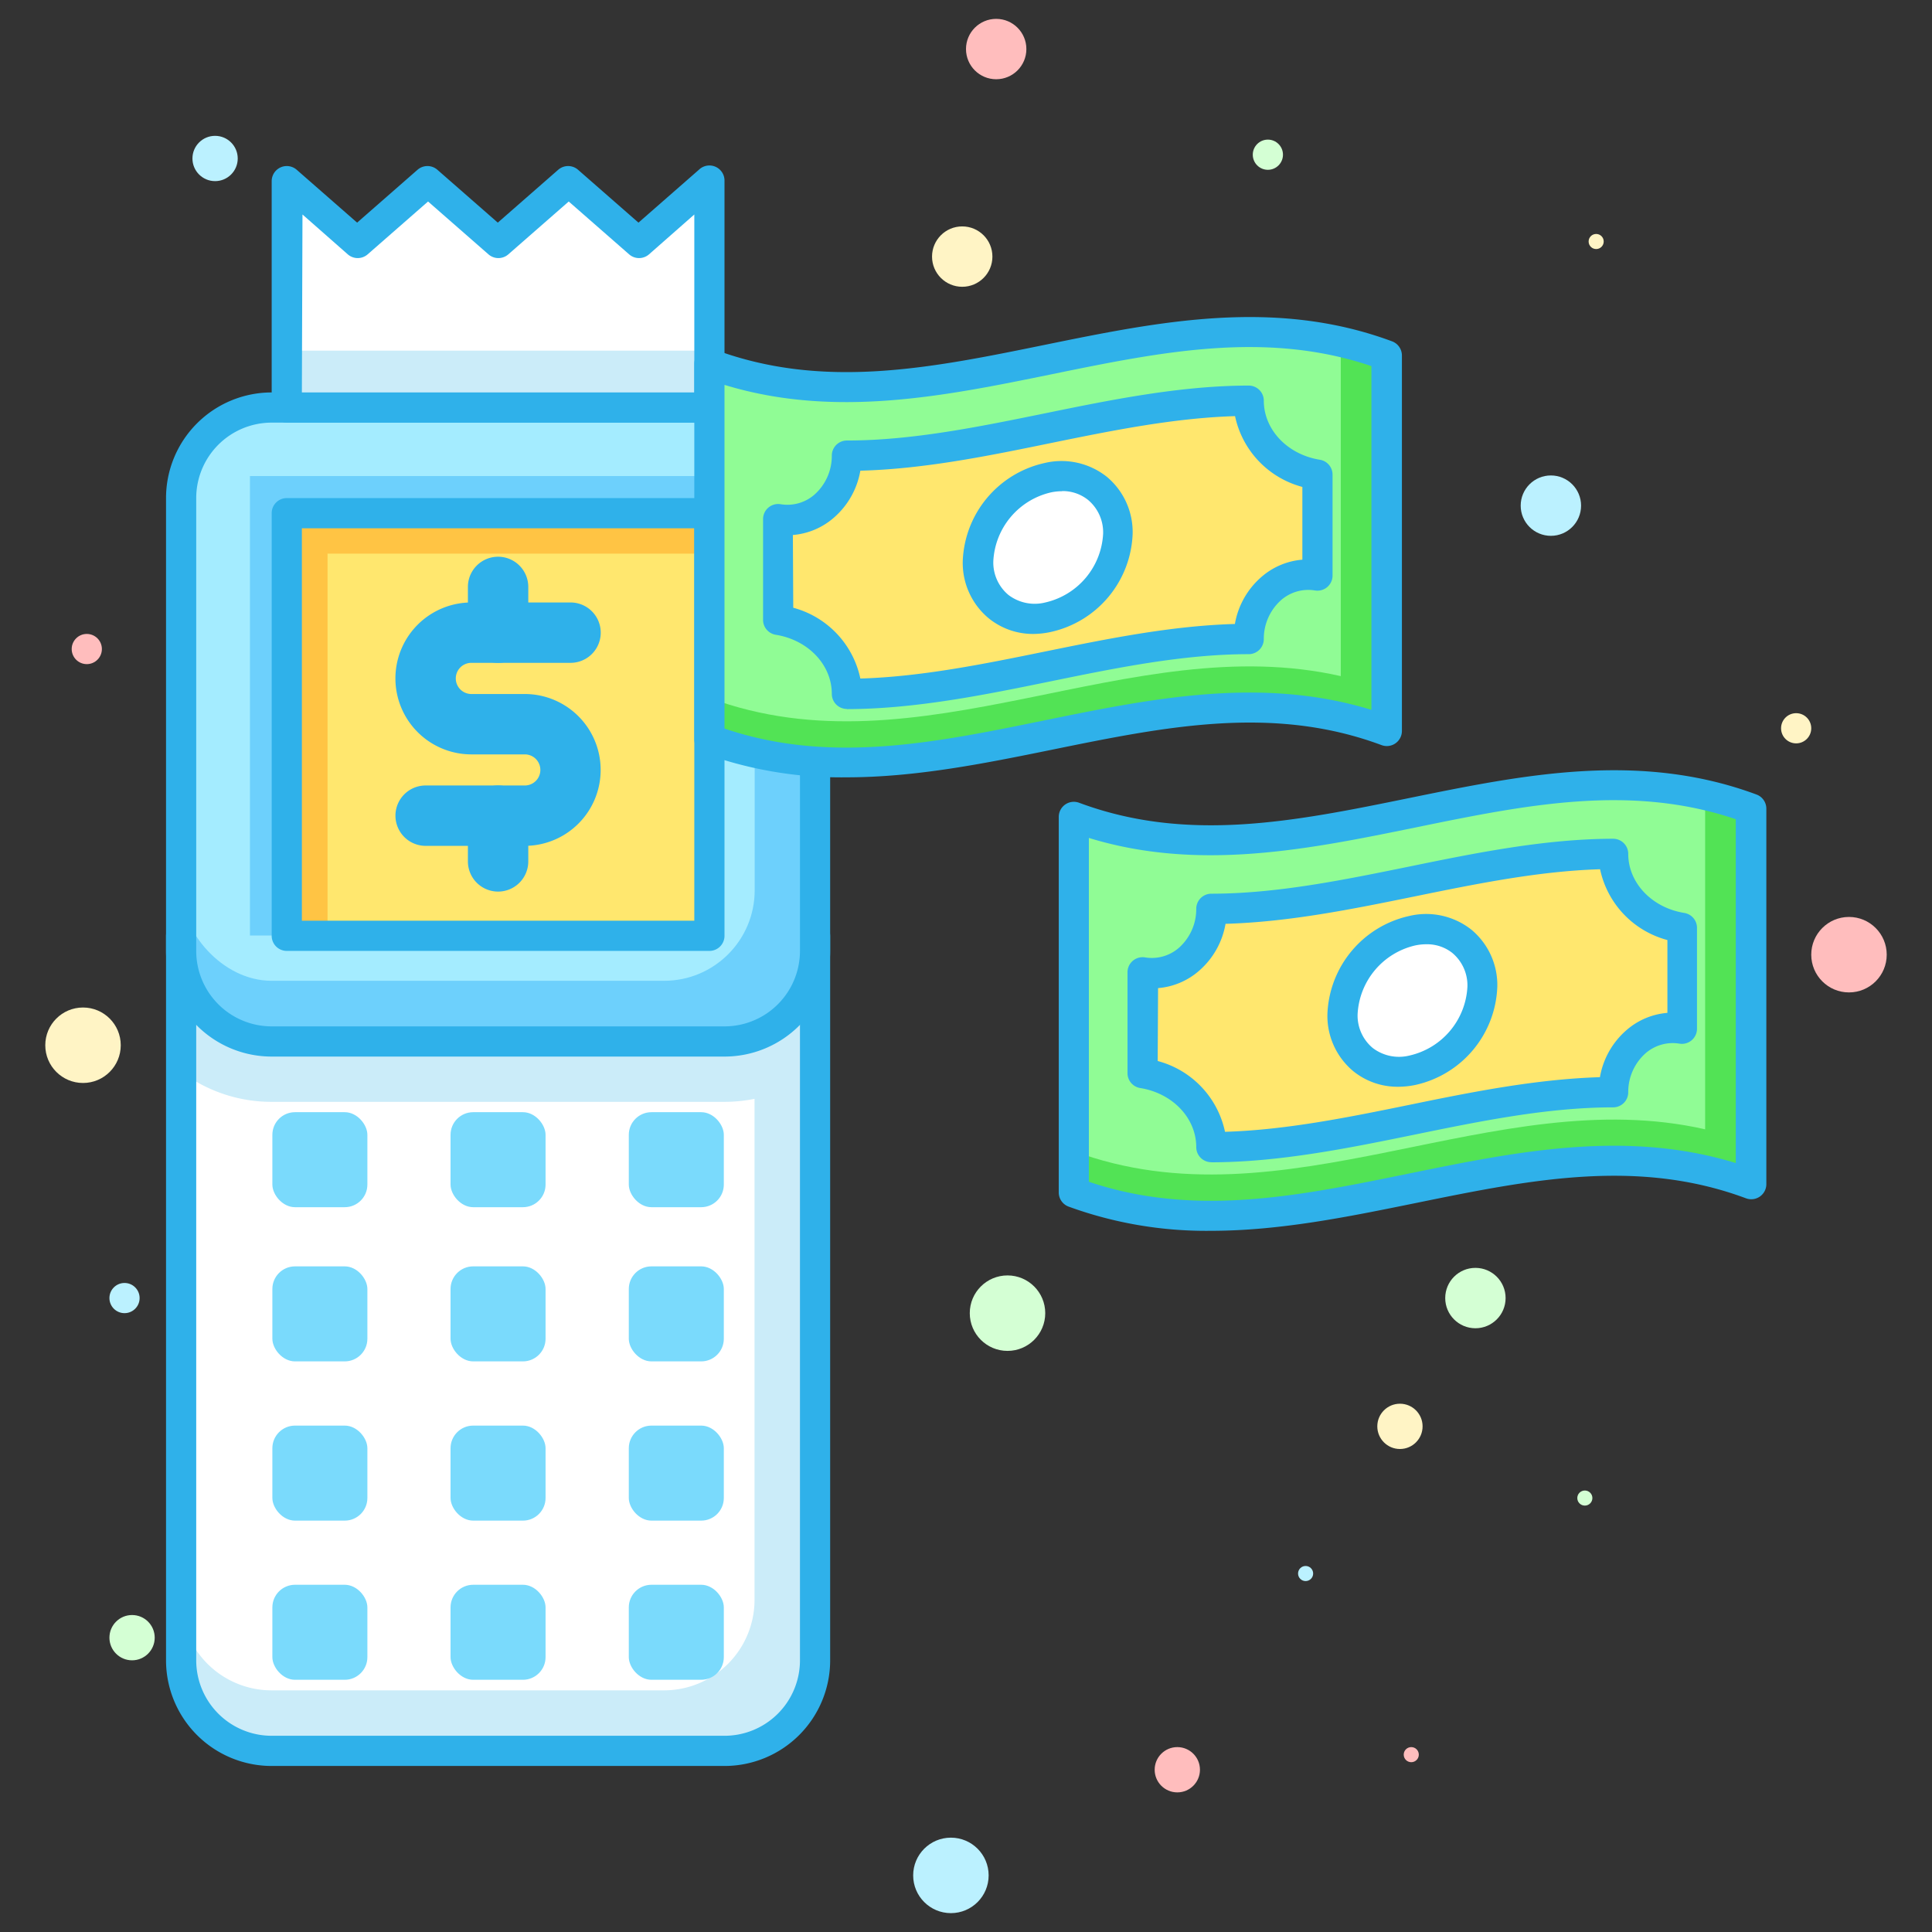 <?xml version="1.0" encoding="utf-8"?><!-- Uploaded to: SVG Repo, www.svgrepo.com, Generator: SVG Repo Mixer Tools -->
<svg width="800px" height="800px" viewBox="0 0 256 256" xmlns="http://www.w3.org/2000/svg">
<rect x="0" y="0" width="256" height="256" fill="#333333" stroke="none"/>
<defs>
<style>.cls-1{fill:#cbecf9;}.cls-2{fill:#ffffff;}.cls-3{fill:#2fb1ea;}.cls-4{fill:#6dd0fc;}.cls-5{fill:#a4ecff;}.cls-6{fill:#ffc444;}.cls-7{fill:#ffe76e;}.cls-8{fill:#7adafc;}.cls-9{fill:#52e355;}.cls-10{fill:#90fc95;}.cls-11{fill:#d4ffd4;}.cls-12{fill:#ffbdbd;}.cls-13{fill:#bbf1ff;}.cls-14{fill:#fff4c5;}</style>
</defs>
<title>business economic finance interprise point of services</title>
<g id="Layer_2" data-name="Layer 2">
<path class="cls-1" d="M12,136h96a12,12,0,0,1,12,12v60a12,12,0,0,1-12,12H12a0,0,0,0,1,0,0V136A0,0,0,0,1,12,136Z" transform="translate(243.98 111.98) rotate(90)"/>
<path class="cls-2" d="M12,136h88a12,12,0,0,1,12,12v52a12,12,0,0,1-12,12H12a0,0,0,0,1,0,0V136A0,0,0,0,1,12,136Z" transform="translate(235.98 111.98) rotate(90)"/>
<path class="cls-1" d="M100,124H24v18a19.87,19.87,0,0,0,12,4H96a20.17,20.17,0,0,0,9.05-2.15Z"/>
<path class="cls-3" d="M96,234H36a14,14,0,0,1-14-14V124a2,2,0,0,1,2-2h84a2,2,0,0,1,2,2v96A14,14,0,0,1,96,234ZM26,126v94a10,10,0,0,0,10,10H96a10,10,0,0,0,10-10V126Z"/>
<rect class="cls-4" x="24" y="53.96" width="84" height="84" rx="12" ry="12"/>
<rect class="cls-5" x="24" y="53.96" width="76" height="76" rx="12" ry="12"/>
<path class="cls-3" d="M96,140H36a14,14,0,0,1-14-14V66A14,14,0,0,1,36,52H96a14,14,0,0,1,14,14v60A14,14,0,0,1,96,140ZM36,56A10,10,0,0,0,26,66v60a10,10,0,0,0,10,10H96a10,10,0,0,0,10-10V66A10,10,0,0,0,96,56Z"/>
<rect class="cls-4" x="33.12" y="63.07" width="60.88" height="60.88" transform="translate(157.07 29.96) rotate(90)"/>
<rect class="cls-6" x="38" y="67.96" width="56" height="56" transform="translate(161.96 29.96) rotate(90)"/>
<rect class="cls-7" x="43.4" y="73.35" width="50.6" height="50.6" transform="translate(167.35 29.96) rotate(90)"/>
<path class="cls-3" d="M94,126H38a2,2,0,0,1-2-2V68a2,2,0,0,1,2-2H94a2,2,0,0,1,2,2v56A2,2,0,0,1,94,126Zm-54-4H92V70H40Z"/>
<polygon class="cls-1" points="38 53.96 38 24 47.33 32.2 56.67 24 66 32.2 75.33 24 84.67 32.2 94 24 94 53.96 38 53.96"/>
<polygon class="cls-2" points="94 46.46 94 24 84.67 32.2 75.33 24 66 32.2 56.67 24 47.33 32.2 38 24 38 46.46 94 46.46"/>
<path class="cls-3" d="M94,56H38a2,2,0,0,1-2-2V24a2,2,0,0,1,3.32-1.5l8,7,8-7a2,2,0,0,1,2.64,0l8,7,8-7a2,2,0,0,1,2.64,0l8,7,8-7A2,2,0,0,1,96,24V54A2,2,0,0,1,94,56ZM40,52H92V28.42L86,33.7a2,2,0,0,1-2.64,0l-8-7-8,7a2,2,0,0,1-2.64,0l-8-7-8,7a2,2,0,0,1-2.64,0l-6-5.28Z"/>
<path class="cls-3" d="M69.54,112.08H56.4a4,4,0,0,1,0-8H69.54a2.06,2.06,0,1,0,0-4.12H62.46a10.06,10.06,0,0,1,0-20.13H75.6a4,4,0,0,1,0,8H62.46a2.06,2.06,0,0,0,0,4.13h7.07a10.06,10.06,0,1,1,0,20.12Z"/>
<path class="cls-3" d="M66,87.83a4,4,0,0,1-4-4V77.77a4,4,0,1,1,8,0v6.06A4,4,0,0,1,66,87.83Z"/>
<path class="cls-3" d="M66,118.14a4,4,0,0,1-4-4v-6.06a4,4,0,1,1,8,0v6.06A4,4,0,0,1,66,118.14Z"/>
<rect class="cls-8" x="36.09" y="147.37" width="12.59" height="12.59" rx="3" ry="3"/>
<rect class="cls-8" x="59.7" y="147.37" width="12.59" height="12.59" rx="3" ry="3"/>
<rect class="cls-8" x="83.32" y="147.37" width="12.59" height="12.59" rx="3" ry="3"/>
<rect class="cls-8" x="36.09" y="167.8" width="12.59" height="12.59" rx="3" ry="3"/>
<rect class="cls-8" x="59.7" y="167.8" width="12.59" height="12.59" rx="3" ry="3"/>
<rect class="cls-8" x="83.32" y="167.8" width="12.59" height="12.59" rx="3" ry="3"/>
<rect class="cls-8" x="36.09" y="188.9" width="12.59" height="12.59" rx="3" ry="3"/>
<rect class="cls-8" x="59.7" y="188.9" width="12.59" height="12.59" rx="3" ry="3"/>
<rect class="cls-8" x="83.32" y="188.9" width="12.59" height="12.59" rx="3" ry="3"/>
<rect class="cls-8" x="36.09" y="209.99" width="12.59" height="12.59" rx="3" ry="3"/>
<rect class="cls-8" x="59.7" y="209.99" width="12.59" height="12.59" rx="3" ry="3"/>
<rect class="cls-8" x="83.32" y="209.99" width="12.59" height="12.59" rx="3" ry="3"/>
<path class="cls-9" d="M183.71,96.86C153.81,85.72,123.9,109.09,94,98V48.19c29.9,11.14,59.81-12.23,89.71-1.1Q183.71,72,183.71,96.86Z"/>
<path class="cls-10" d="M177.66,45.3C149.77,39,121.89,58.58,94,48.19V92.48c27.89,10.39,55.77-9.22,83.66-2.89Z"/>
<path class="cls-3" d="M112.15,103A53.25,53.25,0,0,1,93.3,99.83,2,2,0,0,1,92,98V48.19a2,2,0,0,1,2.7-1.87c14.42,5.37,28.67,2.45,43.76-.63s30.47-6.23,46-.46a2,2,0,0,1,1.3,1.87V96.86a2,2,0,0,1-2.7,1.87c-14.42-5.37-28.67-2.45-43.76.63C130.37,101.18,121.29,103,112.15,103ZM96,96.54c14,4.73,27.82,1.9,42.46-1.1,14.11-2.88,28.67-5.86,43.26-1.38V48.51c-14-4.73-27.82-1.9-42.46,1.1C125.15,52.49,110.59,55.46,96,51Z"/>
<path class="cls-7" d="M174.6,62.92V76.24c-5-.81-9.11,3.41-9.11,8.42-17.76,0-35.51,7.26-53.27,7.28,0-5.06-4.08-9-9.11-9.81V68.81c5,.81,9.11-3.41,9.11-8.42,17.76,0,35.51-7.26,53.27-7.28C165.49,58.17,169.57,62.11,174.6,62.92Z"/>
<path class="cls-3" d="M112.22,93.94a2,2,0,0,1-2-2c0-3.84-3.12-7.14-7.43-7.83a2,2,0,0,1-1.68-2V68.81a2,2,0,0,1,2.32-2,5.46,5.46,0,0,0,4.48-1.26,6.86,6.86,0,0,0,2.31-5.18,2,2,0,0,1,2-2c8.68,0,17.6-1.84,26.24-3.6,8.83-1.81,18-3.67,27-3.68h0a2,2,0,0,1,2,2c0,3.84,3.13,7.14,7.43,7.83a2,2,0,0,1,1.68,2V76.24a2,2,0,0,1-2.32,2,5.48,5.48,0,0,0-4.48,1.26,6.86,6.86,0,0,0-2.31,5.18,2,2,0,0,1-2,2c-8.68,0-17.6,1.83-26.24,3.6-8.83,1.81-18,3.67-27,3.68Zm-7.11-13.41A12.34,12.34,0,0,1,114,89.91c8.1-.24,16.39-1.93,24.42-3.57,8.24-1.68,16.73-3.42,25.21-3.66a10.63,10.63,0,0,1,3.55-6.26,9.41,9.41,0,0,1,5.39-2.26V64.52a12.34,12.34,0,0,1-8.92-9.38c-8.1.24-16.39,1.93-24.42,3.57C131,60.4,122.53,62.14,114,62.37a10.63,10.63,0,0,1-3.55,6.26,9.41,9.41,0,0,1-5.39,2.26Z"/>
<path class="cls-2" d="M148.11,70.71a11.88,11.88,0,0,1-9.26,11.07c-5.11,1.06-9.26-2.32-9.26-7.44a11.88,11.88,0,0,1,9.26-11.07C144,62.2,148.11,65.59,148.11,70.71Z"/>
<path class="cls-3" d="M137,84A9.3,9.3,0,0,1,131,81.92a9.53,9.53,0,0,1-3.43-7.57,13.84,13.84,0,0,1,10.85-13,9.67,9.67,0,0,1,8.23,1.82,9.53,9.53,0,0,1,3.43,7.57h0a13.84,13.84,0,0,1-10.85,13A11.21,11.21,0,0,1,137,84Zm3.73-18.91a7.15,7.15,0,0,0-1.45.15,9.86,9.86,0,0,0-7.66,9.12,5.6,5.6,0,0,0,2,4.47,5.75,5.75,0,0,0,4.89,1,9.86,9.86,0,0,0,7.66-9.12h0a5.6,5.6,0,0,0-2-4.47A5.38,5.38,0,0,0,140.71,65.07Z"/>
<path class="cls-9" d="M232,156.91c-29.9-11.14-59.81,12.23-89.71,1.1V108.24c29.9,11.14,59.81-12.23,89.71-1.1Q232,132,232,156.91Z"/>
<path class="cls-10" d="M225.94,105.35c-27.89-6.33-55.77,13.28-83.66,2.89v44.29c27.89,10.39,55.77-9.22,83.66-2.89Z"/>
<path class="cls-3" d="M160.43,163.09a53.25,53.25,0,0,1-18.84-3.21,2,2,0,0,1-1.3-1.87V108.24a2,2,0,0,1,2.7-1.87c14.42,5.37,28.67,2.45,43.76-.63s30.47-6.23,46-.46a2,2,0,0,1,1.3,1.87v49.76a2,2,0,0,1-2.7,1.87c-14.42-5.37-28.67-2.45-43.76.63C178.65,161.23,169.58,163.09,160.43,163.09Zm-16.15-6.5c14,4.73,27.82,1.9,42.46-1.1,14.11-2.88,28.67-5.86,43.26-1.38V108.55c-14-4.73-27.82-1.9-42.46,1.1-14.11,2.88-28.67,5.86-43.26,1.38Z"/>
<path class="cls-7" d="M222.89,123v13.32c-5-.81-9.11,3.41-9.11,8.42-17.76,0-35.51,7.26-53.27,7.28,0-5.06-4.08-9-9.11-9.81V128.86c5,.81,9.11-3.41,9.11-8.42,17.76,0,35.51-7.26,53.27-7.28C213.78,118.21,217.86,122.15,222.89,123Z"/>
<path class="cls-3" d="M160.51,154a2,2,0,0,1-2-2c0-3.84-3.12-7.14-7.43-7.83a2,2,0,0,1-1.68-2V128.86a2,2,0,0,1,2.32-2,5.46,5.46,0,0,0,4.48-1.26,6.86,6.86,0,0,0,2.31-5.18,2,2,0,0,1,2-2c8.68,0,17.6-1.84,26.24-3.6,8.83-1.81,18-3.67,27-3.68h0a2,2,0,0,1,2,2c0,3.84,3.13,7.14,7.43,7.83a2,2,0,0,1,1.68,2v13.32a2,2,0,0,1-2.32,2,5.48,5.48,0,0,0-4.48,1.26,6.86,6.86,0,0,0-2.31,5.18,2,2,0,0,1-2,2c-8.68,0-17.6,1.83-26.24,3.6-8.83,1.81-18,3.67-27,3.68Zm-7.11-13.41a12.34,12.34,0,0,1,8.92,9.38c8.1-.24,16.39-1.93,24.42-3.57C195,144.7,203.47,143,212,142.73a10.63,10.63,0,0,1,3.55-6.26,9.41,9.41,0,0,1,5.39-2.26v-9.65a12.34,12.34,0,0,1-8.92-9.38c-8.1.24-16.39,1.93-24.42,3.57-8.24,1.68-16.73,3.42-25.21,3.66a10.63,10.63,0,0,1-3.55,6.26,9.41,9.41,0,0,1-5.39,2.26Z"/>
<path class="cls-2" d="M196.4,130.75a11.88,11.88,0,0,1-9.26,11.07c-5.11,1.06-9.26-2.32-9.26-7.44a11.88,11.88,0,0,1,9.26-11.07C192.25,122.25,196.4,125.63,196.4,130.75Z"/>
<path class="cls-3" d="M185.27,144a9.3,9.3,0,0,1-5.95-2.06,9.53,9.53,0,0,1-3.43-7.57,13.84,13.84,0,0,1,10.85-13,9.67,9.67,0,0,1,8.23,1.82,9.53,9.53,0,0,1,3.43,7.57h0a13.84,13.84,0,0,1-10.85,13A11.21,11.21,0,0,1,185.27,144ZM189,125.12a7.15,7.15,0,0,0-1.45.15,9.86,9.86,0,0,0-7.66,9.12,5.6,5.6,0,0,0,2,4.47,5.75,5.75,0,0,0,4.89,1,9.86,9.86,0,0,0,7.66-9.12h0a5.6,5.6,0,0,0-2-4.47A5.38,5.38,0,0,0,189,125.12Z"/>
<circle class="cls-11" cx="133.5" cy="174" r="5"/>
<circle class="cls-11" cx="195.5" cy="172" r="4"/>
<circle class="cls-11" cx="17.5" cy="217" r="3"/>
<circle class="cls-11" cx="168" cy="20.5" r="2"/>
<circle class="cls-11" cx="210" cy="198.5" r="1"/>
<circle class="cls-12" cx="245" cy="126.5" r="5"/>
<circle class="cls-12" cx="132" cy="6.5" r="4"/>
<circle class="cls-12" cx="156" cy="234.5" r="3"/>
<circle class="cls-12" cx="11.5" cy="86" r="2"/>
<circle class="cls-12" cx="187" cy="232.5" r="1"/>
<circle class="cls-13" cx="126" cy="248.5" r="5"/>
<circle class="cls-13" cx="205.5" cy="67" r="4"/>
<circle class="cls-13" cx="28.5" cy="21" r="3"/>
<circle class="cls-13" cx="16.5" cy="172" r="2"/>
<circle class="cls-13" cx="173" cy="208.5" r="1"/>
<circle class="cls-14" cx="11" cy="138.5" r="5"/>
<circle class="cls-14" cx="127.5" cy="34" r="4"/>
<circle class="cls-14" cx="185.5" cy="189" r="3"/>
<circle class="cls-14" cx="238" cy="96.5" r="2"/>
<circle class="cls-14" cx="211.5" cy="32" r="1"/>
</g>
</svg>